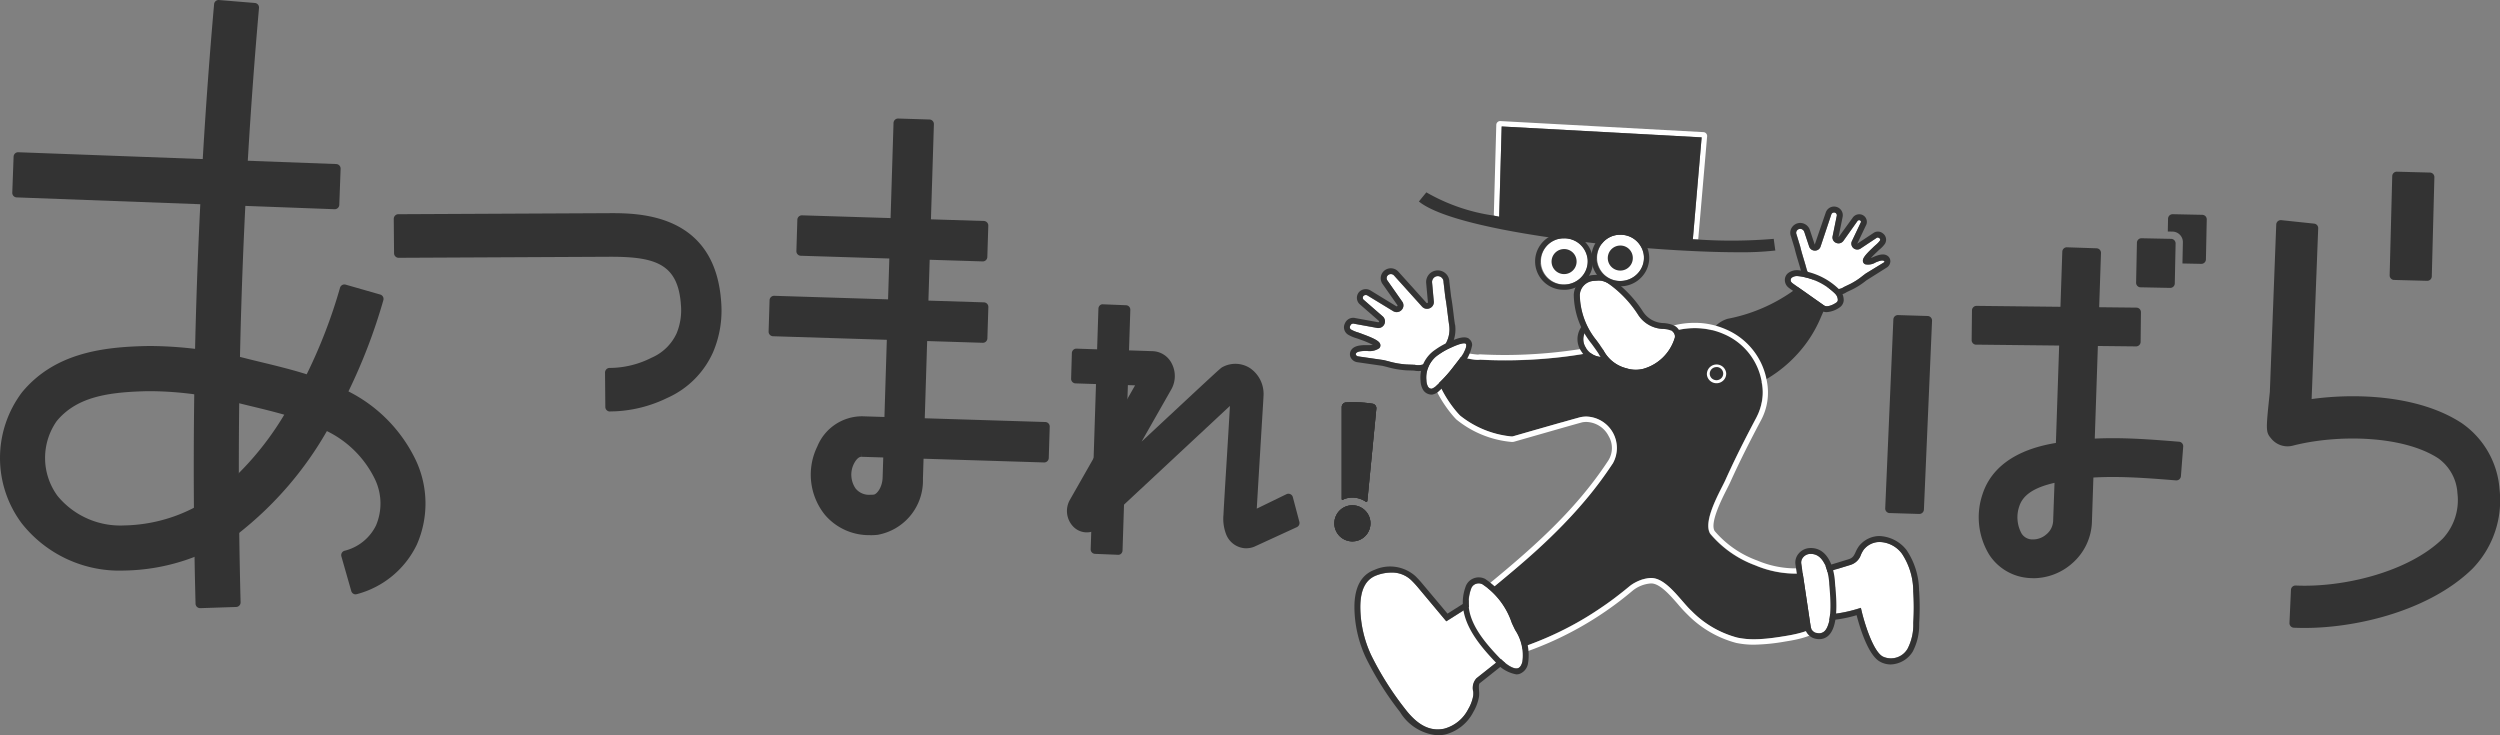 <svg id="logo" xmlns="http://www.w3.org/2000/svg" width="168.373" height="49.522" viewBox="0 0 168.373 49.522">
  <rect x="0" y="0" width="168.373" height="49.522" fill="#808080" stroke="none"/>
  <g id="グループ_346" data-name="グループ 346">
    <path id="パス_1" data-name="パス 1" d="M277.07,96.642a1.646,1.646,0,0,1,.341-.036,1.6,1.6,0,0,1,.892.274.071.071,0,0,0,.112-.051l.607-6.226a.307.307,0,0,0-.291-.322,8.157,8.157,0,0,0-1.72-.083.3.3,0,0,0-.079.007.308.308,0,0,0-.242.285v6.227a.047.047,0,0,0,.074.036,1.048,1.048,0,0,1,.305-.111" transform="translate(-186.325 -63.095)" fill="#333"/>
    <path id="パス_2" data-name="パス 2" d="M277.07,96.642a1.646,1.646,0,0,1,.341-.036,1.6,1.6,0,0,1,.892.274.071.071,0,0,0,.112-.051l.607-6.226a.307.307,0,0,0-.291-.322,8.157,8.157,0,0,0-1.72-.083.3.3,0,0,0-.079.007.308.308,0,0,0-.242.285v6.227a.047.047,0,0,0,.074.036,1.048,1.048,0,0,1,.305-.111" transform="translate(-186.325 -63.095)" fill="#333"/>
    <path id="パス_3" data-name="パス 3" d="M389.07,85.588a.307.307,0,0,1-.3-.317l.548-12.719a.307.307,0,0,1,.306-.3l2,.062a.307.307,0,0,1,.3.317l-.548,12.719a.309.309,0,0,1-.1.214.306.306,0,0,1-.21.083l-2-.062" transform="translate(-261.802 -51.032)" fill="#333"/>
    <path id="パス_4" data-name="パス 4" d="M411.739,80.58c-.111,0-.223-.005-.335-.015a3.466,3.466,0,0,1-2.625-1.549,4.84,4.84,0,0,1-.478-4.044c.833-2.655,3.7-3.291,4.957-3.5l.431-12.877a.307.307,0,0,1,.306-.3l2,.067a.307.307,0,0,1,.3.317l-.419,12.5c.388-.019.786-.028,1.208-.028,1.511,0,3.014.121,4.467.238a.307.307,0,0,1,.281.33l-.154,1.991a.307.307,0,0,1-.306.284h-.025c-1.413-.114-2.854-.229-4.264-.229-.458,0-.885.012-1.3.036l-.1,3.029a3.863,3.863,0,0,1-1.317,2.741,3.969,3.969,0,0,1-2.63,1.012m1.429-6.425c-1.4.323-2.136.824-2.38,1.6a2.276,2.276,0,0,0,.16,1.812.86.86,0,0,0,.689.4c.035,0,.07,0,.1,0a1.369,1.369,0,0,0,.9-.357,1.23,1.23,0,0,0,.438-.874Z" transform="translate(-274.795 -41.64)" fill="#333"/>
    <path id="パス_5" data-name="パス 5" d="M440.8,59.739a.307.307,0,0,1-.293-.314l.055-2.691a.307.307,0,0,1,.313-.3l2,.041a.307.307,0,0,1,.292.313l-.055,2.69a.307.307,0,0,1-.313.3l-2-.041" transform="translate(-296.642 -40.388)" fill="#333"/>
    <path id="パス_6" data-name="パス 6" d="M449.573,51.622a.307.307,0,0,0-.207-.094l-2-.042a.308.308,0,0,0-.313.3l-.018.865.342.008a.71.71,0,0,1,.674.73l-.029,1.416,1.268.026a.307.307,0,0,0,.313-.3l.056-2.691a.309.309,0,0,0-.085-.219" transform="translate(-301.036 -37.06)" fill="#333"/>
    <path id="パス_7" data-name="パス 7" d="M353.085,67.06a11.286,11.286,0,0,0,5.393-2.656.979.979,0,0,1,1.524.275c.216.512-.431,1.818-.637,2.308a8.505,8.505,0,0,1-1.416,2.273,8.874,8.874,0,0,1-3.2,2.35c-.893.382-1.812.709-2.528-.117-.968-1.117-.909-3.456.465-4.258a1.894,1.894,0,0,1,.4-.174" transform="translate(-236.744 -45.587)" fill="#333"/>
    <path id="パス_8" data-name="パス 8" d="M375.9,54.437c-.053.019-.1.038-.143.059a.965.965,0,0,1-.693.125.253.253,0,0,1-.159-.19c-.036-.191.125-.42.642-.907l.043-.042c.052-.052.112-.105.173-.16a1.669,1.669,0,0,0,.287-.3.113.113,0,0,0-.023-.148c-.083-.069-.151-.07-.2-.033l-1.055.7a.4.4,0,0,1-.622-.457l.62-1.305a.117.117,0,0,0-.072-.122.142.142,0,0,0-.165.054l-.945,1.332a.406.406,0,0,1-.5.131.394.394,0,0,1-.224-.453l.277-1.361a.182.182,0,0,0-.028-.148.194.194,0,0,0-.137-.079.2.2,0,0,0-.2.125l-.725,2.168a.393.393,0,0,1-.389.273.4.4,0,0,1-.38-.276l-.326-.979a.3.3,0,0,0-.272-.209h-.019a.276.276,0,0,0-.219.133.257.257,0,0,0-.015.24l.251.823c.07.3.154.576.238.856.064.212.128.424.184.637a1.56,1.56,0,0,0,.5.776c.046.04.091.084.136.129a1.325,1.325,0,0,0,.186.165,1.1,1.1,0,0,0,.3.114c.11.03.2.059.29.086a1.568,1.568,0,0,0,.7.1.793.793,0,0,0,.405-.142l.433-.208a4.678,4.678,0,0,0,.839-.549l.195-.147,1.238-.757a.115.115,0,0,0,.034-.073c-.1-.11-.324-.03-.456.016" transform="translate(-249.431 -36.822)" fill="#fff"/>
    <path id="パス_9" data-name="パス 9" d="M375.77,53.262c-.257-.217-.612-.09-.842-.009-.042.015-.095.038-.153.064-.036.016-.1.043-.161.067.078-.089.2-.214.382-.388l.053-.05c.046-.047.1-.094.154-.142a1.977,1.977,0,0,0,.358-.38.526.526,0,0,0-.14-.7.52.52,0,0,0-.645-.02l-1.081.715.62-1.305a.513.513,0,0,0-.267-.632.535.535,0,0,0-.655.179l-.962,1.326.277-1.361a.577.577,0,0,0-.093-.462.591.591,0,0,0-1.038.146l-.745,2.169-.326-.98a.689.689,0,0,0-.7-.478.677.677,0,0,0-.527.324.638.638,0,0,0-.047.581l.24.79c.068.291.154.579.241.868.062.207.125.415.18.624a1.95,1.95,0,0,0,.627.975c.039.034.077.071.115.109a1.774,1.774,0,0,0,.242.211c.019.013.039.025.059.037a1.507,1.507,0,0,0,.356.132c.1.028.193.056.275.081a2.041,2.041,0,0,0,.677.126c.054,0,.111,0,.172-.007a1.133,1.133,0,0,0,.572-.195l.405-.192a5,5,0,0,0,.91-.592l1.414-.891a.513.513,0,0,0,.208-.39.442.442,0,0,0-.159-.354m-.27.416-1.238.756-.195.148a4.681,4.681,0,0,1-.839.549l-.433.208a.787.787,0,0,1-.405.142,1.569,1.569,0,0,1-.7-.1c-.086-.027-.18-.057-.29-.086a1.108,1.108,0,0,1-.3-.114,1.348,1.348,0,0,1-.186-.165c-.045-.045-.09-.089-.136-.129a1.558,1.558,0,0,1-.5-.776c-.056-.213-.12-.425-.184-.637-.084-.28-.169-.56-.238-.856l-.251-.823a.258.258,0,0,1,.015-.24.276.276,0,0,1,.219-.133h.019a.3.3,0,0,1,.273.209l.326.98a.4.4,0,0,0,.38.276.392.392,0,0,0,.389-.273l.725-2.168a.2.2,0,0,1,.2-.125.193.193,0,0,1,.137.079.182.182,0,0,1,.028.149l-.277,1.361a.393.393,0,0,0,.224.453.406.406,0,0,0,.5-.13l.945-1.333a.141.141,0,0,1,.165-.053.116.116,0,0,1,.072.122l-.62,1.306a.4.4,0,0,0,.622.456l1.055-.7c.047-.037.115-.036.2.033a.112.112,0,0,1,.023.148,1.671,1.671,0,0,1-.287.3c-.061.054-.121.107-.173.159l-.043.042c-.516.488-.678.717-.642.908a.254.254,0,0,0,.159.19.967.967,0,0,0,.693-.125c.047-.021.09-.04.143-.059.132-.046.354-.126.456-.016a.118.118,0,0,1-.034.073" transform="translate(-248.611 -36.005)" fill="#333"/>
    <path id="パス_10" data-name="パス 10" d="M369.769,64.223a.591.591,0,0,0-.428.105.213.213,0,0,0-.072.167.246.246,0,0,0,.117.2c.045.038.1.071.145.105l.7.492q.643.455,1.287.906c.175.123.543,0,.815-.19a.233.233,0,0,0,.112-.178.648.648,0,0,0-.21-.457,4.234,4.234,0,0,0-2.464-1.153" transform="translate(-248.669 -45.626)" fill="#fff"/>
    <path id="パス_11" data-name="パス 11" d="M371.7,64.283a4.59,4.59,0,0,0-2.707-1.27.987.987,0,0,0-.733.206.6.6,0,0,0-.2.46.651.651,0,0,0,.26.51h0c.055.045.114.086.174.127l.693.488q.644.455,1.289.907a.7.7,0,0,0,.408.122,1.706,1.706,0,0,0,.858-.311.627.627,0,0,0,.282-.466,1.017,1.017,0,0,0-.321-.773m-.185.912c-.273.187-.64.314-.816.19q-.645-.451-1.287-.906l-.7-.492a1.78,1.78,0,0,1-.144-.105c-.1-.081-.117-.138-.117-.2a.212.212,0,0,1,.072-.167.589.589,0,0,1,.427-.105,4.239,4.239,0,0,1,2.465,1.153.65.65,0,0,1,.21.457.233.233,0,0,1-.112.177" transform="translate(-247.852 -44.811)" fill="#333"/>
    <path id="パス_12" data-name="パス 12" d="M322.66,93.551c.346-1.162.833-2.085-.364-2.37a.411.411,0,0,0-.1-.01,8.106,8.106,0,0,0-1.025.237,6.537,6.537,0,0,1-.967.072,6.971,6.971,0,0,1-2.7-.553,7.232,7.232,0,0,1-3.046-2.133c-.53-.855.71-2.924,1.024-3.617.225-.5.446-.965.665-1.418.478-.987.947-1.889,1.414-2.773a3.72,3.72,0,0,0,.427-1.462q.011-.152.009-.3a3.268,3.268,0,0,0-.066-.608,4.285,4.285,0,0,0-2.557-3.263,4.835,4.835,0,0,0-1.961-.406c-.161,0-.322.009-.483.024a5.477,5.477,0,0,0-1.238.26,36.215,36.215,0,0,1-6.619,1.584,32.213,32.213,0,0,1-4.4.3q-.843,0-1.714-.044a.74.74,0,0,1-.144.013h-.016c-.543,0-1.648-.366-2.266-.366-.195,0-.341.036-.405.133-.714,1.066.744,3.24,1.491,3.989a6.567,6.567,0,0,0,3.432,1.4c.035,0,.069,0,.1,0l1.311-.377c1.333-.382,3.217-.921,3.327-.94a1.955,1.955,0,0,1,.331-.028,2.117,2.117,0,0,1,1.782,3.145c-.05.076-.1.149-.152.223a34.919,34.919,0,0,1-6.835,7.242q-.3.256-.612.511-.615.51-1.244,1.02a2.15,2.15,0,0,0-.565,2.716,2.011,2.011,0,0,0,1.846.995c.087,0,.174,0,.262-.012l.049-.005a3.591,3.591,0,0,0,.46-.078c.112-.026.224-.057.336-.094a23.639,23.639,0,0,0,2.373-.936q.412-.188.821-.395a22.326,22.326,0,0,0,3.295-2.046c.357-.267.712-.544,1.065-.841a2.038,2.038,0,0,1,.177-.131,2.786,2.786,0,0,1,.477-.256l.071-.027a2.117,2.117,0,0,1,.741-.157h0a1.166,1.166,0,0,1,.24.024c.944.2,1.821,1.578,2.494,2.2a6.746,6.746,0,0,0,3.075,1.79,5.391,5.391,0,0,0,1.134.112,13.126,13.126,0,0,0,2.056-.211c.171-.027.347-.058.524-.093q.169-.034.338-.075a5.077,5.077,0,0,0,.97-.33l.041-.019a3.063,3.063,0,0,0,.337-.193q.058-.038.114-.079a2.322,2.322,0,0,0,.3-.261l.009-.009a2.041,2.041,0,0,0,.482-.836Z" transform="translate(-199.29 -52.84)" fill="#333"/>
    <path id="パス_13" data-name="パス 13" d="M322.541,90.676a1.3,1.3,0,0,0-.9-.589.768.768,0,0,0-.181-.02,2.858,2.858,0,0,0-.748.154,3.382,3.382,0,0,1-.331.087,6.152,6.152,0,0,1-.913.068,6.571,6.571,0,0,1-2.558-.525,6.832,6.832,0,0,1-2.879-1.99c-.335-.541.474-2.137.82-2.819.093-.184.172-.34.226-.458.673-1.486,1.314-2.742,2.07-4.171a3.942,3.942,0,0,0,.405-2.616,4.647,4.647,0,0,0-2.765-3.52,5.164,5.164,0,0,0-2.107-.437,5.769,5.769,0,0,0-1.835.3,33.42,33.42,0,0,1-10.9,1.866c-.559,0-1.13-.015-1.7-.044h-.018a.344.344,0,0,0-.08.009.454.454,0,0,1-.081.006,5.944,5.944,0,0,1-.988-.166,6.767,6.767,0,0,0-1.278-.2h0a.819.819,0,0,0-.7.293c-.889,1.327.815,3.723,1.536,4.446a6.862,6.862,0,0,0,3.687,1.509c.043,0,.085,0,.124,0a.369.369,0,0,0,.077-.013c1.75-.5,4.421-1.269,4.606-1.309a1.52,1.52,0,0,1,.262-.022,1.735,1.735,0,0,1,1.5.956,1.575,1.575,0,0,1-.017,1.63c-2.3,3.515-5.331,6.116-8.768,8.914a2.5,2.5,0,0,0-.651,3.176,2.365,2.365,0,0,0,2.16,1.177,3.874,3.874,0,0,0,1.22-.207,22.883,22.883,0,0,0,7.672-4.284,2.2,2.2,0,0,1,1.234-.486.809.809,0,0,1,.166.016c.548.117,1.161.822,1.654,1.388a9.521,9.521,0,0,0,.67.723,7.194,7.194,0,0,0,3.244,1.878,5.724,5.724,0,0,0,1.21.12,13.443,13.443,0,0,0,2.112-.215c.943-.151,2.9-.464,3.406-2.148l.07-.235c.044-.146.09-.288.134-.426.226-.7.422-1.31.142-1.81m-.691,2.367a2.1,2.1,0,0,1-.125.315c-.012.025-.024.049-.037.073a2.029,2.029,0,0,1-.168.269,2.2,2.2,0,0,1-.152.179l-.009.009a2.326,2.326,0,0,1-.3.261h0c-.037.027-.075.053-.114.078h0a3.086,3.086,0,0,1-.336.193l-.036.016,0,0a4.272,4.272,0,0,1-.471.188l-.005,0c-.162.054-.327.1-.494.141q-.169.041-.338.075c-.177.035-.352.066-.524.094-.34.054-.682.107-1.026.146a9.075,9.075,0,0,1-1.03.065,5.393,5.393,0,0,1-1.134-.112,6.744,6.744,0,0,1-3.075-1.79c-.672-.62-1.55-2-2.494-2.2a1.166,1.166,0,0,0-.24-.024,1.587,1.587,0,0,0-.187.012c-.042.005-.084.014-.127.022l-.059.011c-.058.012-.116.028-.173.045l-.011,0c-.062.019-.123.04-.184.064h0a2.883,2.883,0,0,0-.307.14l-.031.017a2.368,2.368,0,0,0-.386.258h0c-.239.2-.481.39-.722.578-.114.088-.228.176-.342.262-.365.273-.733.525-1.1.768-.45.3-.9.577-1.359.833q-.415.233-.833.444t-.821.395c-.642.293-1.29.548-1.941.779-.144.051-.287.109-.432.157-.111.037-.223.067-.336.094a3.593,3.593,0,0,1-.46.078h0l-.048.005c-.088.008-.175.012-.262.012a2.012,2.012,0,0,1-1.847-.995,2.15,2.15,0,0,1,.565-2.716l0,0q.625-.509,1.239-1.016.308-.255.612-.511.431-.362.852-.729l.165-.143q.428-.374.848-.754l.054-.049q.425-.388.838-.785l.045-.043q.432-.416.849-.845l.034-.036c.565-.583,1.11-1.187,1.631-1.82l.015-.017c.527-.641,1.03-1.312,1.5-2.02h0c.05-.075.1-.148.151-.224a2.117,2.117,0,0,0-1.782-3.145,1.954,1.954,0,0,0-.331.028l-.037.009-.019,0-.051.013-.031.008-.078.021-.024.007-.126.035-.069.019-.084.023-.093.026-.077.022-.085.024-.392.111-.168.048-.016,0-.185.053-.039.011-.771.22-.084.024-.511.146-.1.028-.108.031-.119.034-.065.019-.269.077-.549.158-.493.142c-.033,0-.067,0-.1,0a6.564,6.564,0,0,1-3.432-1.4c-.747-.749-2.206-2.923-1.491-3.989.064-.1.21-.133.405-.133a4.473,4.473,0,0,1,.821.111l.094.02.225.048.3.064.042.009c.087.018.172.035.254.05l.075.013c.062.011.121.02.179.028l.071.009a1.971,1.971,0,0,0,.207.014h.016a.744.744,0,0,0,.144-.013q.872.045,1.714.044c.471,0,.933-.013,1.392-.032l.18-.007c.433-.021.861-.052,1.284-.089l.226-.021.252-.023q.538-.056,1.065-.129c.42-.058.832-.125,1.242-.2l.26-.046q.594-.11,1.177-.238l.2-.045q.533-.122,1.057-.257l.188-.048q.57-.151,1.128-.318l.244-.074c.378-.115.754-.234,1.126-.358a5.45,5.45,0,0,1,.558-.152l.117-.024a5.481,5.481,0,0,1,.563-.085c.161-.015.322-.024.483-.024s.336.008.5.025a4.76,4.76,0,0,1,1.458.381,4.286,4.286,0,0,1,2.558,3.263,3.328,3.328,0,0,1,.066.608c0,.1,0,.2-.009.3s-.024.231-.044.346c-.006.035-.014.07-.022.105-.017.081-.035.161-.057.241-.01.038-.022.076-.033.114-.025.08-.053.16-.084.239-.012.032-.023.063-.036.095-.046.109-.1.217-.151.322l-.054.1c-.449.851-.9,1.721-1.36,2.67h0q-.151.311-.3.634l-.041.087c-.107.227-.213.458-.321.7-.314.693-1.553,2.762-1.024,3.617a7.234,7.234,0,0,0,3.046,2.133,6.971,6.971,0,0,0,2.7.553,6.491,6.491,0,0,0,.967-.072h0c.042-.007.094-.019.148-.033l.044-.011.166-.047a3.994,3.994,0,0,1,.551-.136.888.888,0,0,1,.117-.009.41.41,0,0,1,.1.01c1.2.285.71,1.208.364,2.37Z" transform="translate(-198.55 -52.097)" fill="#fff"/>
    <path id="パス_14" data-name="パス 14" d="M308.584,32.683l13.469.734-.593,6.864.361.017.6-6.952a.258.258,0,0,0-.062-.193.263.263,0,0,0-.185-.091L308.5,32.317a.255.255,0,0,0-.193.069.261.261,0,0,0-.085.185l-.168,6.116.359.075Z" transform="translate(-207.448 -24.163)" fill="#fff"/>
    <path id="パス_15" data-name="パス 15" d="M316.592,41.693h0l-.08-.59-.013-.1a33.882,33.882,0,0,1-5.086.046l-.361-.017.593-6.864-13.469-.734-.167,6.079-.359-.075a12.7,12.7,0,0,1-4.547-1.566l-.063.077-.376.461-.062.077c2.609,2.133,15.35,3.419,21.5,3.419a20.356,20.356,0,0,0,2.507-.117Z" transform="translate(-197.04 -24.917)" fill="#333"/>
    <path id="パス_16" data-name="パス 16" d="M319.267,56.434c-.034,0-.068,0-.1,0a1.557,1.557,0,1,0,.194,3.108,1.6,1.6,0,0,0,1.1-.527,1.53,1.53,0,0,0,.395-1.126,1.573,1.573,0,0,0-1.581-1.458" transform="translate(-213.922 -40.388)" fill="#fff"/>
    <path id="パス_17" data-name="パス 17" d="M318.406,55.347a1.913,1.913,0,0,0,.113,3.824c.041,0,.083,0,.125,0a1.953,1.953,0,0,0,1.338-.644,1.886,1.886,0,0,0,.486-1.388,1.928,1.928,0,0,0-2.062-1.788m-1.468,2.01a1.576,1.576,0,0,1,1.49-1.653c.034,0,.068,0,.1,0a1.573,1.573,0,0,1,1.582,1.458,1.532,1.532,0,0,1-.4,1.126,1.6,1.6,0,0,1-1.1.527,1.573,1.573,0,0,1-1.684-1.455" transform="translate(-213.186 -39.654)" fill="#333"/>
    <path id="パス_18" data-name="パス 18" d="M321.643,59.438a.843.843,0,1,1-.893-.773.835.835,0,0,1,.893.773" transform="translate(-215.463 -41.889)" fill="#333"/>
    <path id="パス_19" data-name="パス 19" d="M330.858,55.71c-.034,0-.068,0-.1,0a1.557,1.557,0,1,0,.193,3.108,1.6,1.6,0,0,0,1.1-.527,1.53,1.53,0,0,0,.4-1.126,1.573,1.573,0,0,0-1.582-1.458" transform="translate(-221.728 -39.901)" fill="#fff"/>
    <path id="パス_20" data-name="パス 20" d="M330,54.623a1.913,1.913,0,0,0,.114,3.824c.041,0,.083,0,.124,0a1.951,1.951,0,0,0,1.338-.644,1.886,1.886,0,0,0,.486-1.388A1.93,1.93,0,0,0,330,54.623m-1.468,2.009a1.577,1.577,0,0,1,1.49-1.653l.1,0a1.572,1.572,0,0,1,1.582,1.458,1.531,1.531,0,0,1-.4,1.126,1.6,1.6,0,0,1-1.1.527,1.576,1.576,0,0,1-1.684-1.455" transform="translate(-220.992 -39.167)" fill="#333"/>
    <path id="パス_21" data-name="パス 21" d="M333.235,58.713a.843.843,0,1,1-.893-.773.835.835,0,0,1,.893.773" transform="translate(-223.269 -41.401)" fill="#333"/>
    <path id="パス_22" data-name="パス 22" d="M326.691,76.5a1.267,1.267,0,0,0,1.261.6l-1.225-1.818a1.028,1.028,0,0,0-.037,1.216" transform="translate(-219.874 -53.068)" fill="#fff"/>
    <path id="パス_23" data-name="パス 23" d="M327.208,76.465c-.024.006-.049.007-.073.011a1.267,1.267,0,0,1-1.262-.6,1.029,1.029,0,0,1,.037-1.216c.012-.015.021-.031.034-.046l-.151-.128h0l-.151-.128a1.429,1.429,0,0,0-.1,1.729,1.692,1.692,0,0,0,1.41.81,1.435,1.435,0,0,0,.359-.045Z" transform="translate(-219.056 -52.445)" fill="#333"/>
    <path id="パス_24" data-name="パス 24" d="M331.921,68.527a1.88,1.88,0,0,0-.539-.119,2.08,2.08,0,0,1-1.716-.977,7.632,7.632,0,0,0-1.941-2.047,1.175,1.175,0,0,0-.778-.228l-.251.016a1,1,0,0,0-.946.942,4.974,4.974,0,0,0,1.105,3.034c.192.255.345.476.478.671a2.4,2.4,0,0,0,1.552,1.238,2.053,2.053,0,0,0,1.151.036,3.091,3.091,0,0,0,2.092-2.011.429.429,0,0,0-.206-.555" transform="translate(-219.361 -46.255)" fill="#fff"/>
    <path id="パス_25" data-name="パス 25" d="M331.272,67.356a2.161,2.161,0,0,0-.657-.153,1.7,1.7,0,0,1-1.435-.8,7.9,7.9,0,0,0-1.72-1.9,1.865,1.865,0,0,0-.417-.208c-.1-.038-.148-.1-.258-.145a1.436,1.436,0,0,0-.68-.2l-.252.016a1.4,1.4,0,0,0-1.317,1.324,5.363,5.363,0,0,0,1.183,3.284c.19.252.339.469.47.659a2.784,2.784,0,0,0,1.758,1.391,2.508,2.508,0,0,0,.764.12,2.38,2.38,0,0,0,.608-.078,3.46,3.46,0,0,0,2.357-2.244.824.824,0,0,0-.4-1.065m-3.2,2.889a2.4,2.4,0,0,1-1.552-1.238c-.133-.194-.285-.416-.478-.671a4.973,4.973,0,0,1-1.1-3.034,1,1,0,0,1,.946-.942l.251-.016a1.176,1.176,0,0,1,.778.228,7.632,7.632,0,0,1,1.941,2.047,2.08,2.08,0,0,0,1.716.977,1.891,1.891,0,0,1,.539.119.429.429,0,0,1,.206.555,3.091,3.091,0,0,1-2.092,2.012,2.056,2.056,0,0,1-1.151-.037" transform="translate(-218.544 -45.443)" fill="#333"/>
    <path id="パス_26" data-name="パス 26" d="M284.931,66.467c-.042-.354-.087-.72-.152-1.071l-.122-1.037a.386.386,0,0,0-.515-.377.4.4,0,0,0-.255.42L284,65.667a.444.444,0,0,1-.264.45.451.451,0,0,1-.521-.1l-1.9-2.109a.291.291,0,0,0-.348-.05.273.273,0,0,0-.137.183.264.264,0,0,0,.047.215l.992,1.414a.436.436,0,0,1-.029.559.452.452,0,0,1-.57.09l-1.735-1.056a.221.221,0,0,0-.268.029.184.184,0,0,0,0,.251l1.312,1.145a.449.449,0,0,1,.07.548.453.453,0,0,1-.51.2l-1.5-.273a.208.208,0,0,0-.248.1l-.026.052a.184.184,0,0,0,.063.238,2.119,2.119,0,0,0,.485.2c.094.031.187.062.27.1l.069.026c.906.332,1.107.5,1.147.686a.267.267,0,0,1-.075.249,1.154,1.154,0,0,1-.813.18h-.093l-.079,0c-.218.013-.511.031-.582.174a.1.1,0,0,0,0,.091.194.194,0,0,0,.13.1l1.734.251.311.076a5.862,5.862,0,0,0,1.231.219l.553.022a1.079,1.079,0,0,0,.585-.032,1.979,1.979,0,0,0,.757-.462c.084-.072.175-.15.285-.236a1.434,1.434,0,0,0,.259-.241l.029-.043a1.691,1.691,0,0,0,.131-.282c.029-.071.057-.142.089-.209a1.936,1.936,0,0,0,.189-1.145c-.041-.268-.074-.538-.107-.808" transform="translate(-187.439 -45.356)" fill="#fff"/>
    <path id="パス_27" data-name="パス 27" d="M284.614,66.4c-.041-.264-.073-.529-.105-.795-.043-.36-.089-.732-.154-1.083l-.119-1a.765.765,0,0,0-.322-.624.784.784,0,0,0-1.237.727l.115,1.265a.048.048,0,0,1-.032.052.057.057,0,0,1-.068-.01l-1.9-2.109a.683.683,0,0,0-.833-.128.676.676,0,0,0-.331.445.662.662,0,0,0,.112.53l.992,1.414a.044.044,0,0,1,0,.063.055.055,0,0,1-.074.014L278.923,64.1a.611.611,0,0,0-.768.109.587.587,0,0,0,.023.8l1.313,1.145a.045.045,0,0,1,.006.059c-.01.018-.03.037-.084.023l-1.5-.273a.6.6,0,0,0-.688.307l-.026.053a.585.585,0,0,0,.2.745h0a2.373,2.373,0,0,0,.581.251c.086.029.171.057.246.087l.082.03a5.46,5.46,0,0,1,.774.332,2.715,2.715,0,0,1-.376.014c-.077,0-.146,0-.223,0-.268.016-.716.043-.89.39a.494.494,0,0,0-.006.436.6.6,0,0,0,.415.32l1.734.251.288.072a6.148,6.148,0,0,0,1.313.23l.521.018a1.468,1.468,0,0,0,.292.03,1.45,1.45,0,0,0,.467-.079,2.342,2.342,0,0,0,.887-.536c.08-.069.168-.143.273-.226a1.787,1.787,0,0,0,.331-.314c.016-.021.031-.043.046-.066a2.03,2.03,0,0,0,.166-.349c.025-.062.049-.123.077-.182a2.337,2.337,0,0,0,.225-1.38m-1.09,1.979c-.11.087-.2.165-.285.236a1.983,1.983,0,0,1-.757.462,1.082,1.082,0,0,1-.585.032l-.553-.022a5.864,5.864,0,0,1-1.231-.219l-.311-.076-1.734-.252a.194.194,0,0,1-.13-.1.1.1,0,0,1,0-.091c.071-.143.365-.161.582-.174l.079,0h.093a1.153,1.153,0,0,0,.813-.18.266.266,0,0,0,.075-.249c-.04-.183-.241-.354-1.147-.686l-.069-.026c-.083-.033-.176-.064-.27-.1a2.1,2.1,0,0,1-.485-.2.184.184,0,0,1-.063-.238l.026-.052a.208.208,0,0,1,.248-.1l1.5.273a.45.45,0,0,0,.44-.753l-1.312-1.145a.185.185,0,0,1,0-.251.22.22,0,0,1,.268-.029l1.735,1.056a.452.452,0,0,0,.57-.09.436.436,0,0,0,.029-.559l-.992-1.414a.264.264,0,0,1-.047-.215.272.272,0,0,1,.137-.182.291.291,0,0,1,.349.049l1.9,2.11a.451.451,0,0,0,.521.1.444.444,0,0,0,.264-.45l-.115-1.265a.4.4,0,0,1,.255-.421.386.386,0,0,1,.515.377l.122,1.037c.065.351.109.717.152,1.071.033.27.065.54.107.808a1.936,1.936,0,0,1-.189,1.145c-.032.066-.061.137-.09.208a1.674,1.674,0,0,1-.131.282l-.029.043a1.446,1.446,0,0,1-.259.24" transform="translate(-186.623 -44.539)" fill="#333"/>
    <path id="パス_28" data-name="パス 28" d="M295.89,78.286l-.05.022a4.5,4.5,0,0,0-.853.476,1.852,1.852,0,0,0-.838,1.747.936.936,0,0,0,.1.41.286.286,0,0,0,.243.152.555.555,0,0,0,.265-.162,9.183,9.183,0,0,0,1.213-1.315c.044-.059.1-.125.154-.2.266-.337.712-.9.707-1.25,0-.058-.013-.094-.034-.107-.076-.049-.294-.049-.906.225" transform="translate(-198.078 -54.922)" fill="#fff"/>
    <path id="パス_29" data-name="パス 29" d="M296.191,76.917c-.3-.193-.794-.02-1.28.2l-.049.021a4.9,4.9,0,0,0-.927.52h0a2.246,2.246,0,0,0-1,2.1,1.308,1.308,0,0,0,.154.586.68.68,0,0,0,.567.344l.054,0a.881.881,0,0,0,.491-.26,9.593,9.593,0,0,0,1.265-1.372c.043-.057.093-.12.149-.19a2.919,2.919,0,0,0,.792-1.5.492.492,0,0,0-.218-.436m-1.039,1.889a9.187,9.187,0,0,1-1.213,1.316.552.552,0,0,1-.265.162.286.286,0,0,1-.243-.151.939.939,0,0,1-.1-.41,1.852,1.852,0,0,1,.838-1.747,4.481,4.481,0,0,1,.853-.476l.05-.023c.611-.274.83-.274.906-.225.022.014.033.05.034.107.006.349-.441.914-.707,1.25-.057.072-.109.138-.154.2" transform="translate(-197.261 -54.112)" fill="#333"/>
    <path id="パス_30" data-name="パス 30" d="M286.318,128.524l-1.9-2.271a6.32,6.32,0,0,0-.462-.5,1.879,1.879,0,0,0-1.345-.513,2.864,2.864,0,0,0-.984.186c-.735.27-1.093.967-1.1,2.131a7.753,7.753,0,0,0,.745,3.276,20.592,20.592,0,0,0,2.243,3.556c.862,1.136,1.706,1.571,2.661,1.368a2.555,2.555,0,0,0,1.619-1.319,2.692,2.692,0,0,0,.338-.909,1.658,1.658,0,0,0,0-.291.967.967,0,0,1,.225-.873l2.9-2.3-2.171-3.284Z" transform="translate(-188.907 -86.676)" fill="#fff"/>
    <path id="パス_31" data-name="パス 31" d="M288.38,125.416l-2.8,1.772-1.68-2a6.588,6.588,0,0,0-.49-.534,2.562,2.562,0,0,0-2.743-.417c-.9.329-1.353,1.171-1.357,2.5a8.162,8.162,0,0,0,.783,3.447,21.015,21.015,0,0,0,2.286,3.625,3.265,3.265,0,0,0,2.534,1.573,2.525,2.525,0,0,0,.525-.057,2.949,2.949,0,0,0,1.881-1.514,3.08,3.08,0,0,0,.385-1.047,1.836,1.836,0,0,0,0-.372c-.013-.213-.029-.453.042-.515.019-.01.019-.01,3.074-2.438l.142-.113Zm-1.068,7a1.655,1.655,0,0,1,0,.291,2.692,2.692,0,0,1-.338.909,2.557,2.557,0,0,1-1.619,1.319c-.955.2-1.8-.232-2.661-1.368a20.613,20.613,0,0,1-2.244-3.556,7.757,7.757,0,0,1-.745-3.276c0-1.164.362-1.861,1.1-2.131a2.863,2.863,0,0,1,.984-.185,1.878,1.878,0,0,1,1.345.513,6.258,6.258,0,0,1,.462.5l1.9,2.271,2.761-1.75,2.17,3.284-2.9,2.3a.967.967,0,0,0-.225.873" transform="translate(-188.091 -85.86)" fill="#333"/>
    <path id="パス_32" data-name="パス 32" d="M303.793,127.507a.549.549,0,0,0-.246-.058.557.557,0,0,0-.2.039.52.52,0,0,0-.3.3c-.632,1.706.548,3.258,1.916,4.682.473.491.946.766,1.213.7.143-.037.251-.186.321-.444a3.093,3.093,0,0,0-.485-2.137c-.081-.166-.161-.329-.233-.492a5.047,5.047,0,0,0-1.979-2.593" transform="translate(-203.951 -88.165)" fill="#fff"/>
    <path id="パス_33" data-name="パス 33" d="M305.548,129.6c-.079-.161-.157-.32-.228-.479a5.6,5.6,0,0,0-2.164-2.786.945.945,0,0,0-.773-.034.923.923,0,0,0-.528.536c-.71,1.916.614,3.651,2,5.1a2.368,2.368,0,0,0,1.409.831.741.741,0,0,0,.187-.023.9.9,0,0,0,.6-.724,3.433,3.433,0,0,0-.511-2.415m.129,2.311c-.07.258-.178.408-.321.444-.267.068-.74-.207-1.213-.7-1.368-1.424-2.548-2.977-1.916-4.682a.52.52,0,0,1,.3-.3.553.553,0,0,1,.45.019,5.047,5.047,0,0,1,1.979,2.593c.072.163.152.327.233.492a3.092,3.092,0,0,1,.485,2.136" transform="translate(-203.139 -87.349)" fill="#333"/>
    <path id="パス_34" data-name="パス 34" d="M379.47,119.726a1.935,1.935,0,0,0-1.522-.792,1.37,1.37,0,0,0-1.056.522,1.865,1.865,0,0,0-.183.332,1.077,1.077,0,0,1-.715.692l-2.1.642a.832.832,0,0,0-.585.938l.18,1.093a.834.834,0,0,0,.795.678,9.2,9.2,0,0,0,2.219-.4l.2-.062.048.206c.169.726.753,2.692,1.414,3.066a1.293,1.293,0,0,0,1.69-.53,3.531,3.531,0,0,0,.378-1.723l.006-.106a16.768,16.768,0,0,0-.008-2.012,4.6,4.6,0,0,0-.76-2.545" transform="translate(-251.377 -82.436)" fill="#fff"/>
    <path id="パス_35" data-name="パス 35" d="M379.809,121.429a4.955,4.955,0,0,0-.846-2.766,2.435,2.435,0,0,0-1.838-.941,1.779,1.779,0,0,0-1.368.683,2.221,2.221,0,0,0-.224.4c-.109.236-.182.391-.47.48l-2.1.643a1.228,1.228,0,0,0-.86,1.385l.18,1.092a1.228,1.228,0,0,0,1.168,1.007,8.45,8.45,0,0,0,2.152-.358c.173.678.74,2.658,1.555,3.118a1.476,1.476,0,0,0,.734.2,1.821,1.821,0,0,0,1.486-.858,3.876,3.876,0,0,0,.439-1.915l.006-.106a17.151,17.151,0,0,0-.008-2.059m-2.461,4.4c-.661-.374-1.245-2.34-1.414-3.066l-.048-.206-.2.062a9.224,9.224,0,0,1-2.22.4.834.834,0,0,1-.795-.679l-.18-1.092a.833.833,0,0,1,.585-.938l2.1-.643a1.077,1.077,0,0,0,.715-.692,1.869,1.869,0,0,1,.183-.332,1.37,1.37,0,0,1,1.056-.522,1.934,1.934,0,0,1,1.522.792,4.6,4.6,0,0,1,.76,2.545,16.706,16.706,0,0,1,.008,2.012l-.005.107a3.537,3.537,0,0,1-.378,1.723,1.294,1.294,0,0,1-1.691.53" transform="translate(-250.561 -81.621)" fill="#333"/>
    <path id="パス_36" data-name="パス 36" d="M373.314,123.355c-.011-.2-.141-1.959-1.238-1.959h-.05a.644.644,0,0,0-.469.234.533.533,0,0,0-.123.418l.635,4.254a.514.514,0,0,0,.435.423.54.54,0,0,0,.486-.117c.547-.5.407-2.227.346-2.963-.009-.118-.018-.217-.022-.292" transform="translate(-250.122 -84.092)" fill="#fff"/>
    <path id="パス_37" data-name="パス 37" d="M372.914,122.8c-.01-.114-.017-.21-.021-.281-.062-1.111-.535-2.391-1.7-2.332a1.04,1.04,0,0,0-.755.378.922.922,0,0,0-.208.729l.634,4.254a.916.916,0,0,0,.758.755,1.239,1.239,0,0,0,.21.019.879.879,0,0,0,.612-.234c.691-.631.55-2.36.474-3.289m-1.227,3.113a.514.514,0,0,1-.435-.423l-.635-4.254a.532.532,0,0,1,.123-.419.645.645,0,0,1,.469-.234h.05c1.1,0,1.227,1.756,1.238,1.959,0,.075.012.173.022.292.06.737.2,2.463-.346,2.963a.54.54,0,0,1-.486.117" transform="translate(-249.306 -83.276)" fill="#333"/>
    <path id="パス_38" data-name="パス 38" d="M352.63,83.633a.653.653,0,0,1-.428-.159.633.633,0,0,1-.219-.441.652.652,0,0,1,1.3-.082.629.629,0,0,1-.163.465.652.652,0,0,1-.447.216h-.042m0-1.085h-.029a.45.45,0,0,0-.425.471.434.434,0,0,0,.151.3.466.466,0,0,0,.329.11.457.457,0,0,0,.313-.151.435.435,0,0,0,.112-.32.448.448,0,0,0-.451-.415" transform="translate(-237.026 -57.823)" fill="#fff"/>
    <path id="パス_39" data-name="パス 39" d="M406.881,72.973a.307.307,0,0,1-.3-.311l.022-2a.309.309,0,0,1,.092-.216.306.306,0,0,1,.215-.088l10.773.119a.307.307,0,0,1,.3.311l-.022,2a.307.307,0,0,1-.307.3l-10.773-.119" transform="translate(-273.792 -49.758)" fill="#333"/>
    <path id="パス_40" data-name="パス 40" d="M493.06,50.027a.307.307,0,0,1-.274-.313l.174-6.677a.307.307,0,0,1,.315-.3l2.25.06a.307.307,0,0,1,.274.313l-.175,6.677a.307.307,0,0,1-.315.3l-2.25-.06" transform="translate(-331.845 -31.174)" fill="#333"/>
    <path id="パス_41" data-name="パス 41" d="M469.3,80.154a.307.307,0,0,1-.292-.321l.1-2.228a.307.307,0,0,1,.321-.293c3.163.148,7.581-.89,9.906-3.162a3.8,3.8,0,0,0,.986-3.045,3.111,3.111,0,0,0-1.289-2.358c-2.417-1.573-6.853-1.614-9.8-.854a1.411,1.411,0,0,1-1.43-.451c-.4-.466-.394-.517-.116-3.163l.432-11.3a.308.308,0,0,1,.337-.274l2.214.234a.307.307,0,0,1,.273.338L470.5,64.754c3.109-.429,7.274-.223,10.087,1.606a5.931,5.931,0,0,1,2.569,4.465,6.608,6.608,0,0,1-1.829,5.361c-3.04,2.971-8.362,4.139-12.021,3.968" transform="translate(-314.814 -37.878)" fill="#333"/>
    <path id="パス_42" data-name="パス 42" d="M95.755,64.632a.31.31,0,0,1-.307-.311l-.02-2.308a.317.317,0,0,1,.089-.223.3.3,0,0,1,.218-.093,6.273,6.273,0,0,0,2.825-.687,3.284,3.284,0,0,0,1.691-1.646,4.07,4.07,0,0,0,.294-1.839c-.169-2.8-1.655-3.315-4.711-3.315H95.7l-14.174.07h0a.31.31,0,0,1-.307-.311l-.02-2.308a.319.319,0,0,1,.089-.223.3.3,0,0,1,.217-.094l14.174-.07c1.972-.007,7.211-.034,7.578,6.072a7.146,7.146,0,0,1-.549,3.283,6.069,6.069,0,0,1-3.094,3.091,8.913,8.913,0,0,1-3.523.9c-.109,0-.22.007-.334.008Z" transform="translate(-54.68 -36.917)" fill="#333"/>
    <path id="パス_43" data-name="パス 43" d="M164.535,54.444a.307.307,0,0,1-.3-.317l.065-2.107a.307.307,0,0,1,.307-.3l12.253.381a.307.307,0,0,1,.3.316l-.065,2.107a.307.307,0,0,1-.306.3l-12.253-.381" transform="translate(-110.599 -37.218)" fill="#333"/>
    <path id="パス_44" data-name="パス 44" d="M158.8,71.009a.307.307,0,0,1-.3-.317l.065-2.107a.307.307,0,0,1,.307-.3L173,68.726a.307.307,0,0,1,.3.317l-.065,2.107a.307.307,0,0,1-.306.3L158.8,71.009" transform="translate(-106.735 -48.363)" fill="#333"/>
    <path id="パス_45" data-name="パス 45" d="M171.213,59.871a3.9,3.9,0,0,1-3.049-1.361,4.315,4.315,0,0,1-.516-4.615,3.26,3.26,0,0,1,2.963-2.028h.09l1.466.046.612-19.8a.307.307,0,0,1,.306-.3l2.113.065a.307.307,0,0,1,.3.317L174.883,52l8.116.252a.307.307,0,0,1,.3.317l-.065,2.107a.307.307,0,0,1-.306.3l-8.126-.252-.042,1.347a3.709,3.709,0,0,1-3.063,3.781q-.245.023-.481.023m-.6-5.281c-.267,0-.47.4-.508.476a1.638,1.638,0,0,0,.121,1.665,1.164,1.164,0,0,0,.983.417c.073,0,.151,0,.233-.011.2-.019.582-.472.6-1.154l.042-1.347-1.465-.045-.009-.308Z" transform="translate(-112.601 -23.83)" fill="#333"/>
    <path id="パス_46" data-name="パス 46" d="M225.191,86.829a.3.3,0,0,1-.272-.318l.521-16.192a.318.318,0,0,1,.089-.214.268.268,0,0,1,.187-.082l1.6.065a.3.3,0,0,1,.272.318L227.064,86.6a.316.316,0,0,1-.089.214.267.267,0,0,1-.187.082l-1.6-.065" transform="translate(-151.462 -49.53)" fill="#333"/>
    <path id="パス_47" data-name="パス 47" d="M232.124,92.6a1.473,1.473,0,0,1-1.308-.812l-.031-.064a2.9,2.9,0,0,1-.206-1.388c.02-.476.124-2.159.234-3.942.078-1.272.158-2.574.2-3.382-1.585,1.475-5.375,5.009-7.994,7.45l-.9.824a1.27,1.27,0,0,1-1.659-.149,1.517,1.517,0,0,1-.234-1.784l4.4-7.728-4.008-.132a.307.307,0,0,1-.3-.316l.05-1.724a.307.307,0,0,1,.316-.3l5.134.17a1.5,1.5,0,0,1,1.284.844,1.83,1.83,0,0,1-.019,1.7l-2.02,3.549c5.308-4.948,5.319-4.954,5.452-5.023a1.826,1.826,0,0,1,1.829.057,2.1,2.1,0,0,1,.936,1.718c0,.008,0,.052,0,.06,0,.14-.06,1.069-.159,2.7-.108,1.79-.238,3.94-.3,5l2-.973a.306.306,0,0,1,.43.2l.439,1.661a.307.307,0,0,1-.168.358l-2.879,1.323a1.474,1.474,0,0,1-.535.1" transform="translate(-148.179 -55.672)" fill="#333"/>
    <path id="パス_48" data-name="パス 48" d="M2.841,41.78a.307.307,0,0,1-.3-.318l.089-2.424a.307.307,0,0,1,.306-.3l21.418.795a.306.306,0,0,1,.3.318l-.089,2.425a.307.307,0,0,1-.306.3L2.841,41.78" transform="translate(-1.714 -28.485)" fill="#333"/>
    <path id="パス_49" data-name="パス 49" d="M40.338,48.359a.307.307,0,0,1-.307-.3A355.122,355.122,0,0,1,41.28,7.683a.307.307,0,0,1,.305-.282l2.439.2a.307.307,0,0,1,.281.331,352.1,352.1,0,0,0-1.24,40.031.307.307,0,0,1-.3.317l-2.43.08" transform="translate(-26.861 -7.401)" fill="#333"/>
    <path id="パス_50" data-name="パス 50" d="M23.953,86.816a.307.307,0,0,1-.295-.223l-.666-2.333a.307.307,0,0,1,.21-.38,3.214,3.214,0,0,0,2.122-1.706,3.778,3.778,0,0,0-.085-3.14,7,7,0,0,0-3.223-3.215,23.719,23.719,0,0,1-5.874,6.829,13.7,13.7,0,0,1-7.784,2.564h0A8.375,8.375,0,0,1,1.47,82.041,7.348,7.348,0,0,1,1.488,73.2c2.131-2.574,5.254-3.01,8.027-3.1q.337-.011.677-.011a26.746,26.746,0,0,1,6.483.864c.294.073.59.145.888.217,1.017.246,2.063.5,3.093.824A34.655,34.655,0,0,0,22.9,66.167a.308.308,0,0,1,.295-.223.323.323,0,0,1,.085.012l2.328.667a.307.307,0,0,1,.211.38,37.48,37.48,0,0,1-2.352,6.144,10.024,10.024,0,0,1,4.553,4.666,6.862,6.862,0,0,1,.052,5.656A6.247,6.247,0,0,1,24.038,86.8a.308.308,0,0,1-.084.012M10.186,73.131q-.29,0-.575.009c-2.546.08-4.5.451-5.787,2a4.319,4.319,0,0,0,.056,5.052,5.477,5.477,0,0,0,4.5,1.981h0a10.636,10.636,0,0,0,5.957-1.967,20.168,20.168,0,0,0,4.808-5.49c-.762-.219-1.537-.406-2.291-.588l-.908-.222a23.769,23.769,0,0,0-5.759-.775" transform="translate(0 -46.786)" fill="#333"/>
    <path id="パス_51" data-name="パス 51" d="M277.07,96.642a1.646,1.646,0,0,1,.341-.036,1.6,1.6,0,0,1,.892.274.071.071,0,0,0,.112-.051l.607-6.226a.307.307,0,0,0-.291-.322,8.157,8.157,0,0,0-1.72-.083.3.3,0,0,0-.079.007.308.308,0,0,0-.242.285v6.227a.047.047,0,0,0,.074.036,1.048,1.048,0,0,1,.305-.111" transform="translate(-186.325 -63.095)" fill="#333"/>
    <path id="パス_52" data-name="パス 52" d="M277.572,112.356a1.216,1.216,0,1,1-1.443-.937,1.218,1.218,0,0,1,1.443.937" transform="translate(-185.299 -77.362)" fill="#333"/>
    <path id="パス_53" data-name="パス 53" d="M277.572,112.356a1.216,1.216,0,1,1-1.443-.937,1.218,1.218,0,0,1,1.443.937" transform="translate(-185.299 -77.362)" fill="#333"/>
    <path id="パス_54" data-name="パス 54" d="M277.572,112.356a1.216,1.216,0,1,1-1.443-.937,1.218,1.218,0,0,1,1.443.937" transform="translate(-185.299 -77.362)" fill="#333"/>
  </g>
</svg>
